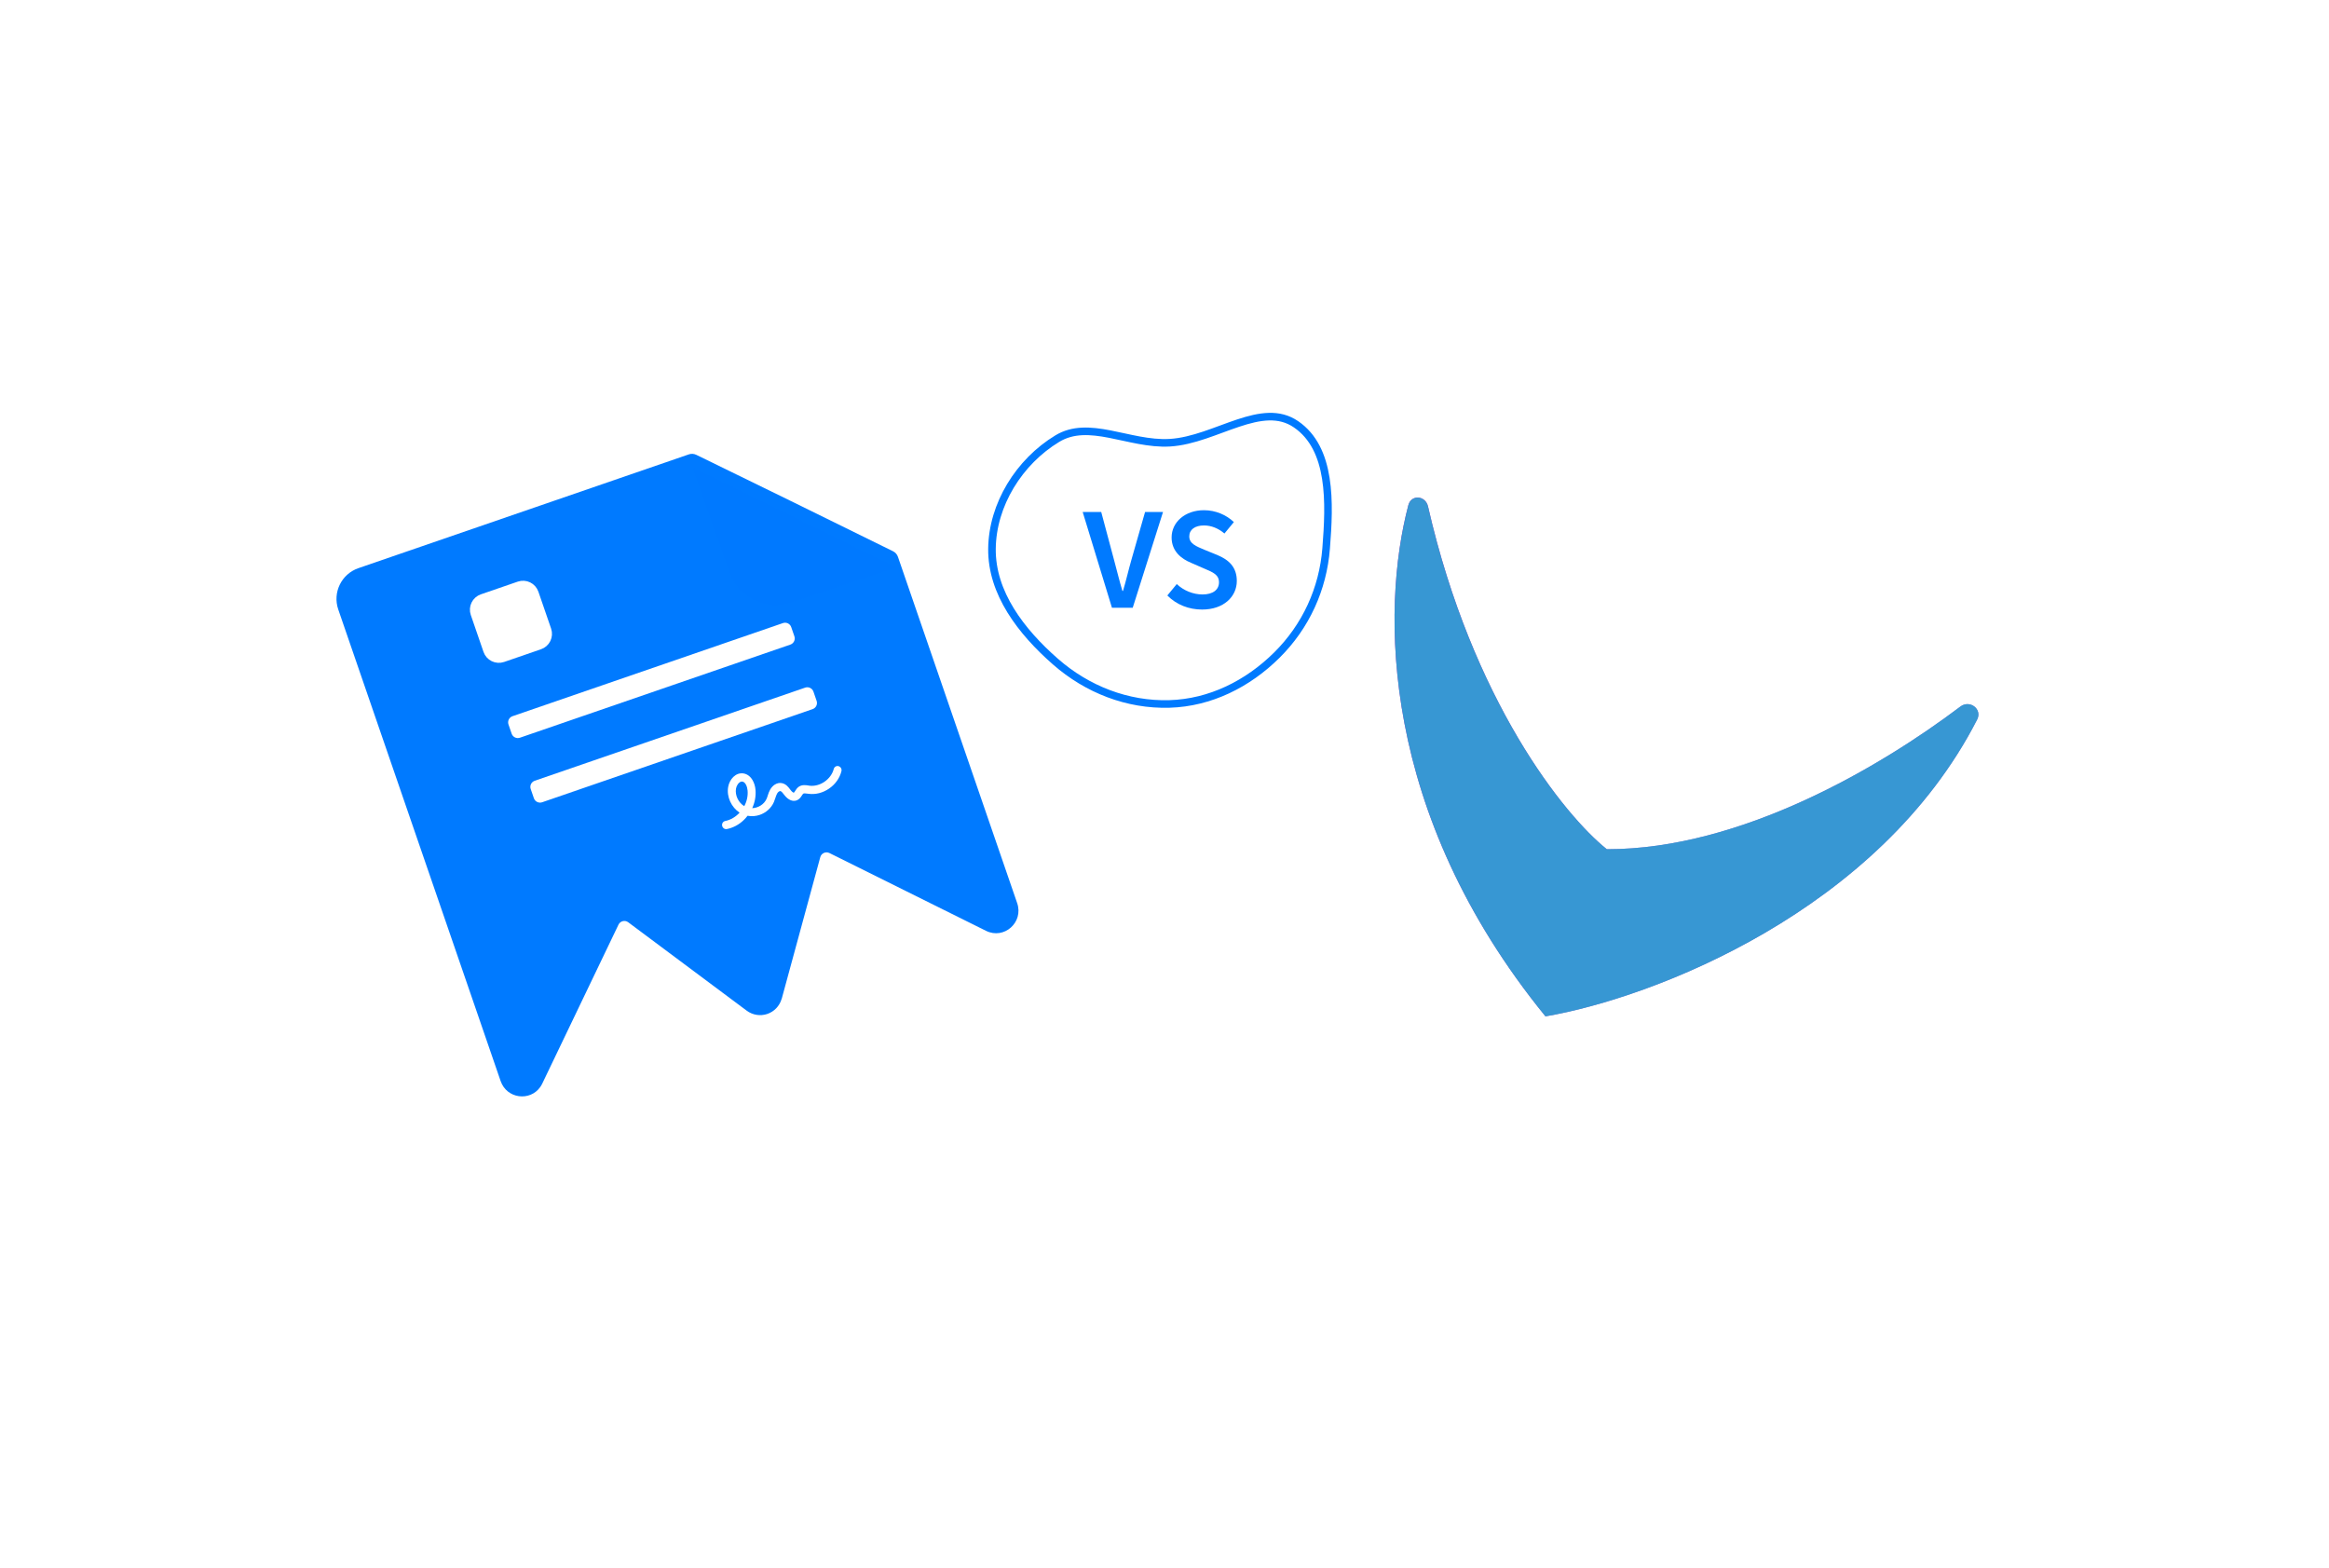 <svg width="615" height="414" viewBox="0 0 615 414" fill="none" xmlns="http://www.w3.org/2000/svg">
<g filter="url(#filter0_d_11306_23320)">
<rect x="18" y="97.376" width="245.15" height="306.437" rx="10" transform="rotate(-18.892 18 97.376)" fill="white"/>
</g>
<g clip-path="url(#clip0_11306_23320)">
<g clip-path="url(#clip1_11306_23320)">
<mask id="mask0_11306_23320" style="mask-type:luminance" maskUnits="userSpaceOnUse" x="79" y="-157" width="927" height="461">
<path d="M949.921 -156.651L79.353 143.11L134.525 303.343L1005.09 3.582L949.921 -156.651Z" fill="white"/>
</mask>
<g mask="url(#mask0_11306_23320)">
<path d="M237.112 147.026L241.322 159.254L268.596 238.463C270.34 243.527 265.157 248.145 260.376 245.781L219.022 225.239C218.054 224.758 216.887 225.283 216.602 226.327L206.438 263.664C206.424 263.714 206.394 263.751 206.38 263.802C206.106 264.719 205.618 265.555 204.956 266.24C204.294 266.925 203.478 267.439 202.576 267.738C201.673 268.037 200.712 268.113 199.772 267.959C198.832 267.806 197.94 267.427 197.172 266.855L165.891 243.517C165.025 242.87 163.784 243.175 163.317 244.15L143.177 286.136C143.025 286.456 142.844 286.761 142.637 287.047C139.94 290.855 133.816 290.148 132.192 285.43L89.322 160.927C87.778 156.445 90.161 151.561 94.643 150.017L181.897 119.973C182.544 119.751 183.252 119.794 183.866 120.094L208.741 132.241L235.813 145.553C236.423 145.854 236.89 146.383 237.112 147.026Z" fill="#007AFF"/>
<g filter="url(#filter1_d_11306_23320)">
<path d="M182.841 119.869L236.713 146.334L208.931 155.573C205.72 156.68 202.196 156.454 199.133 154.947C196.069 153.438 193.716 150.771 192.59 147.529L182.841 119.869Z" fill="#0079FF"/>
</g>
<path fill-rule="evenodd" clip-rule="evenodd" d="M193.056 218.599C192.695 218.724 192.329 218.83 191.95 218.901C191.377 219.019 190.822 218.635 190.695 218.045C190.569 217.454 190.932 216.892 191.506 216.774C192.963 216.49 194.278 215.68 195.299 214.575C193.14 213.157 191.831 210.415 192.276 207.804C192.617 205.783 194.278 203.862 196.382 204.228C197.324 204.4 198.125 204.996 198.708 205.966C199.131 206.692 199.425 207.602 199.501 208.548C199.643 210.185 199.335 211.857 198.633 213.388C200.211 213.34 201.799 212.377 202.438 210.887C202.56 210.628 202.645 210.32 202.749 210.007C202.917 209.493 203.086 208.979 203.387 208.458C203.688 207.939 204.105 207.478 204.577 207.177C205.174 206.793 205.834 206.645 206.476 206.781C207.546 206.987 208.178 207.821 208.675 208.482C208.74 208.559 208.787 208.642 208.846 208.701C209.218 209.168 209.538 209.316 209.612 209.309C209.698 209.28 209.872 209.002 209.983 208.825C210.206 208.47 210.48 208.039 210.946 207.72C211.788 207.153 212.758 207.294 213.468 207.406C213.549 207.419 213.647 207.424 213.735 207.454C216.506 207.809 219.456 205.782 220.162 203.04C220.313 202.472 220.888 202.135 221.444 202.3C222 202.467 222.34 203.063 222.19 203.631C221.73 205.474 220.564 207.105 218.915 208.228C217.284 209.345 215.365 209.847 213.511 209.593C213.413 209.588 213.309 209.563 213.211 209.557C212.789 209.504 212.304 209.434 212.117 209.558C212.009 209.634 211.869 209.842 211.746 210.042C211.483 210.45 211.108 211.035 210.434 211.307C210.4 211.319 210.349 211.337 210.314 211.349C209.302 211.697 208.158 211.218 207.213 210.036C207.149 209.96 207.084 209.883 207.013 209.788C206.693 209.363 206.357 208.944 206.085 208.878C205.836 208.825 205.421 209.127 205.199 209.541C205.01 209.883 204.88 210.285 204.738 210.711C204.624 211.047 204.505 211.425 204.355 211.774C203.65 213.405 202.239 214.605 200.626 215.16C199.596 215.515 198.475 215.603 197.405 215.397C196.226 216.933 194.721 218.026 193.056 218.599ZM195.635 206.408C195.017 206.621 194.475 207.443 194.346 208.241C194.052 210.008 195.006 211.94 196.532 212.861C197.211 211.597 197.54 210.155 197.408 208.713C197.313 207.656 196.824 206.515 196.067 206.379C195.922 206.35 195.772 206.361 195.635 206.408Z" fill="white"/>
<path d="M137.276 155.2L127.538 158.554C126.194 159.017 125.479 160.482 125.942 161.827L129.295 171.565C129.758 172.91 131.223 173.624 132.568 173.161L142.306 169.808C143.651 169.345 144.366 167.88 143.903 166.535L140.549 156.797C140.086 155.452 138.621 154.737 137.276 155.2Z" fill="white" stroke="white" stroke-width="3.433" stroke-linejoin="round"/>
<path d="M206.75 164.518L135.335 189.108C134.439 189.417 133.962 190.394 134.271 191.29L135.109 193.725C135.418 194.621 136.395 195.098 137.291 194.789L208.706 170.199C209.602 169.89 210.078 168.913 209.77 168.017L208.931 165.582C208.623 164.686 207.646 164.21 206.75 164.518Z" fill="white"/>
<path d="M212.619 181.561L141.204 206.151C140.308 206.46 139.831 207.437 140.14 208.333L140.978 210.767C141.287 211.664 142.264 212.14 143.16 211.832L214.575 187.242C215.471 186.933 215.948 185.956 215.639 185.06L214.801 182.625C214.492 181.729 213.515 181.252 212.619 181.561Z" fill="white"/>
</g>
</g>
</g>
<g filter="url(#filter2_d_11306_23320)">
<rect width="245.15" height="306.437" rx="10" transform="matrix(0.939 0.345 0.345 -0.939 261.704 311.368)" fill="white"/>
</g>
<path d="M408.1 268.364C364.388 214.732 364.624 160.951 371.891 133.386C372.65 130.508 376.419 130.818 377.082 133.72C388.829 185.095 413.051 215.248 424.303 224.231C459.941 224.267 496.912 202.232 517.654 186.567C520.145 184.686 523.512 187.221 522.089 189.999C496.249 240.455 436.73 263.46 408.1 268.364Z" fill="url(#paint0_linear_11306_23320)"/>
<path d="M408.1 268.364C364.388 214.732 364.624 160.951 371.891 133.386C372.65 130.508 376.419 130.818 377.082 133.72C388.829 185.095 413.051 215.248 424.303 224.231C459.941 224.267 496.912 202.232 517.654 186.567C520.145 184.686 523.512 187.221 522.089 189.999C496.249 240.455 436.73 263.46 408.1 268.364Z" fill="#3797D3"/>
<path d="M308.812 185.872C319.573 185.556 329.489 180.593 337.166 172.98C344.82 165.391 349.337 155.522 350.182 144.812C350.655 138.814 351.041 132.209 350.095 126.271C349.15 120.343 346.902 115.228 342.231 112.029C337.77 108.974 332.676 109.812 326.916 111.728C325.488 112.202 324.041 112.736 322.565 113.279C321.095 113.821 319.597 114.374 318.093 114.877C315.088 115.882 311.996 116.713 308.9 116.895C303.514 117.21 297.982 115.572 293.003 114.613C287.915 113.634 283.315 113.322 279.193 115.816C269.108 121.921 262.064 133.252 261.942 144.901C261.821 156.556 269.609 166.726 278.702 174.695C287.068 182.027 297.697 186.198 308.812 185.872Z" fill="white" stroke="#007AFF" stroke-width="2"/>
<path d="M293.627 160.481H299.106L307.111 135.181H302.37L298.756 147.831C297.94 150.694 297.396 153.17 296.541 156.033H296.386C295.531 153.17 294.948 150.694 294.171 147.831L290.79 135.181H285.894L293.627 160.481Z" fill="#007AFF"/>
<path d="M317.422 160.946C323.173 160.946 326.593 157.503 326.593 153.402C326.593 149.727 324.495 147.831 321.464 146.555L318.044 145.162C315.945 144.272 314.041 143.576 314.041 141.642C314.041 139.823 315.557 138.74 317.927 138.74C319.87 138.74 321.736 139.514 323.329 140.868L325.816 137.851C323.834 135.955 320.997 134.717 317.927 134.717C312.953 134.717 309.378 137.851 309.378 141.913C309.378 145.588 311.982 147.561 314.507 148.605L317.966 150.114C320.259 151.081 321.891 151.739 321.891 153.75C321.891 155.684 320.337 156.961 317.539 156.961C315.09 156.961 312.564 155.955 310.738 154.214L308.251 157.232C310.66 159.669 313.925 160.946 317.422 160.946Z" fill="#007AFF"/>
<defs>
<filter id="filter0_d_11306_23320" x="0.696" y="0.697" width="365.771" height="403.912" filterUnits="userSpaceOnUse" color-interpolation-filters="sRGB">
<feFlood flood-opacity="0" result="BackgroundImageFix"/>
<feColorMatrix in="SourceAlpha" type="matrix" values="0 0 0 0 0 0 0 0 0 0 0 0 0 0 0 0 0 0 127 0" result="hardAlpha"/>
<feOffset/>
<feGaussianBlur stdDeviation="10"/>
<feComposite in2="hardAlpha" operator="out"/>
<feColorMatrix type="matrix" values="0 0 0 0 0 0 0 0 0 0 0 0 0 0 0 0 0 0 0.13 0"/>
<feBlend mode="normal" in2="BackgroundImageFix" result="effect1_dropShadow_11306_23320"/>
<feBlend mode="normal" in="SourceGraphic" in2="effect1_dropShadow_11306_23320" result="shape"/>
</filter>
<filter id="filter1_d_11306_23320" x="175.863" y="116.379" width="67.829" height="50.354" filterUnits="userSpaceOnUse" color-interpolation-filters="sRGB">
<feFlood flood-opacity="0" result="BackgroundImageFix"/>
<feColorMatrix in="SourceAlpha" type="matrix" values="0 0 0 0 0 0 0 0 0 0 0 0 0 0 0 0 0 0 127 0" result="hardAlpha"/>
<feOffset dy="3.489"/>
<feGaussianBlur stdDeviation="3.489"/>
<feColorMatrix type="matrix" values="0 0 0 0 0 0 0 0 0 0 0 0 0 0 0 0 0 0 0.15 0"/>
<feBlend mode="normal" in2="BackgroundImageFix" result="effect1_dropShadow_11306_23320"/>
<feBlend mode="normal" in="SourceGraphic" in2="effect1_dropShadow_11306_23320" result="shape"/>
</filter>
<filter id="filter2_d_11306_23320" x="244.535" y="6.537" width="370.079" height="406.49" filterUnits="userSpaceOnUse" color-interpolation-filters="sRGB">
<feFlood flood-opacity="0" result="BackgroundImageFix"/>
<feColorMatrix in="SourceAlpha" type="matrix" values="0 0 0 0 0 0 0 0 0 0 0 0 0 0 0 0 0 0 127 0" result="hardAlpha"/>
<feOffset/>
<feGaussianBlur stdDeviation="10"/>
<feComposite in2="hardAlpha" operator="out"/>
<feColorMatrix type="matrix" values="0 0 0 0 0 0 0 0 0 0 0 0 0 0 0 0 0 0 0.13 0"/>
<feBlend mode="normal" in2="BackgroundImageFix" result="effect1_dropShadow_11306_23320"/>
<feBlend mode="normal" in="SourceGraphic" in2="effect1_dropShadow_11306_23320" result="shape"/>
</filter>
<linearGradient id="paint0_linear_11306_23320" x1="364.938" y1="155.996" x2="515.189" y2="211.159" gradientUnits="userSpaceOnUse">
<stop stop-color="#C136B5"/>
<stop offset="0.557" stop-color="#8E7BD4"/>
</linearGradient>
<clipPath id="clip0_11306_23320">
<rect width="151" height="169.415" fill="white" transform="translate(79.154 142.533) rotate(-19)"/>
</clipPath>
<clipPath id="clip1_11306_23320">
<rect width="920.732" height="170.372" fill="white" transform="translate(79.154 142.533) rotate(-19)"/>
</clipPath>
</defs>
</svg>
